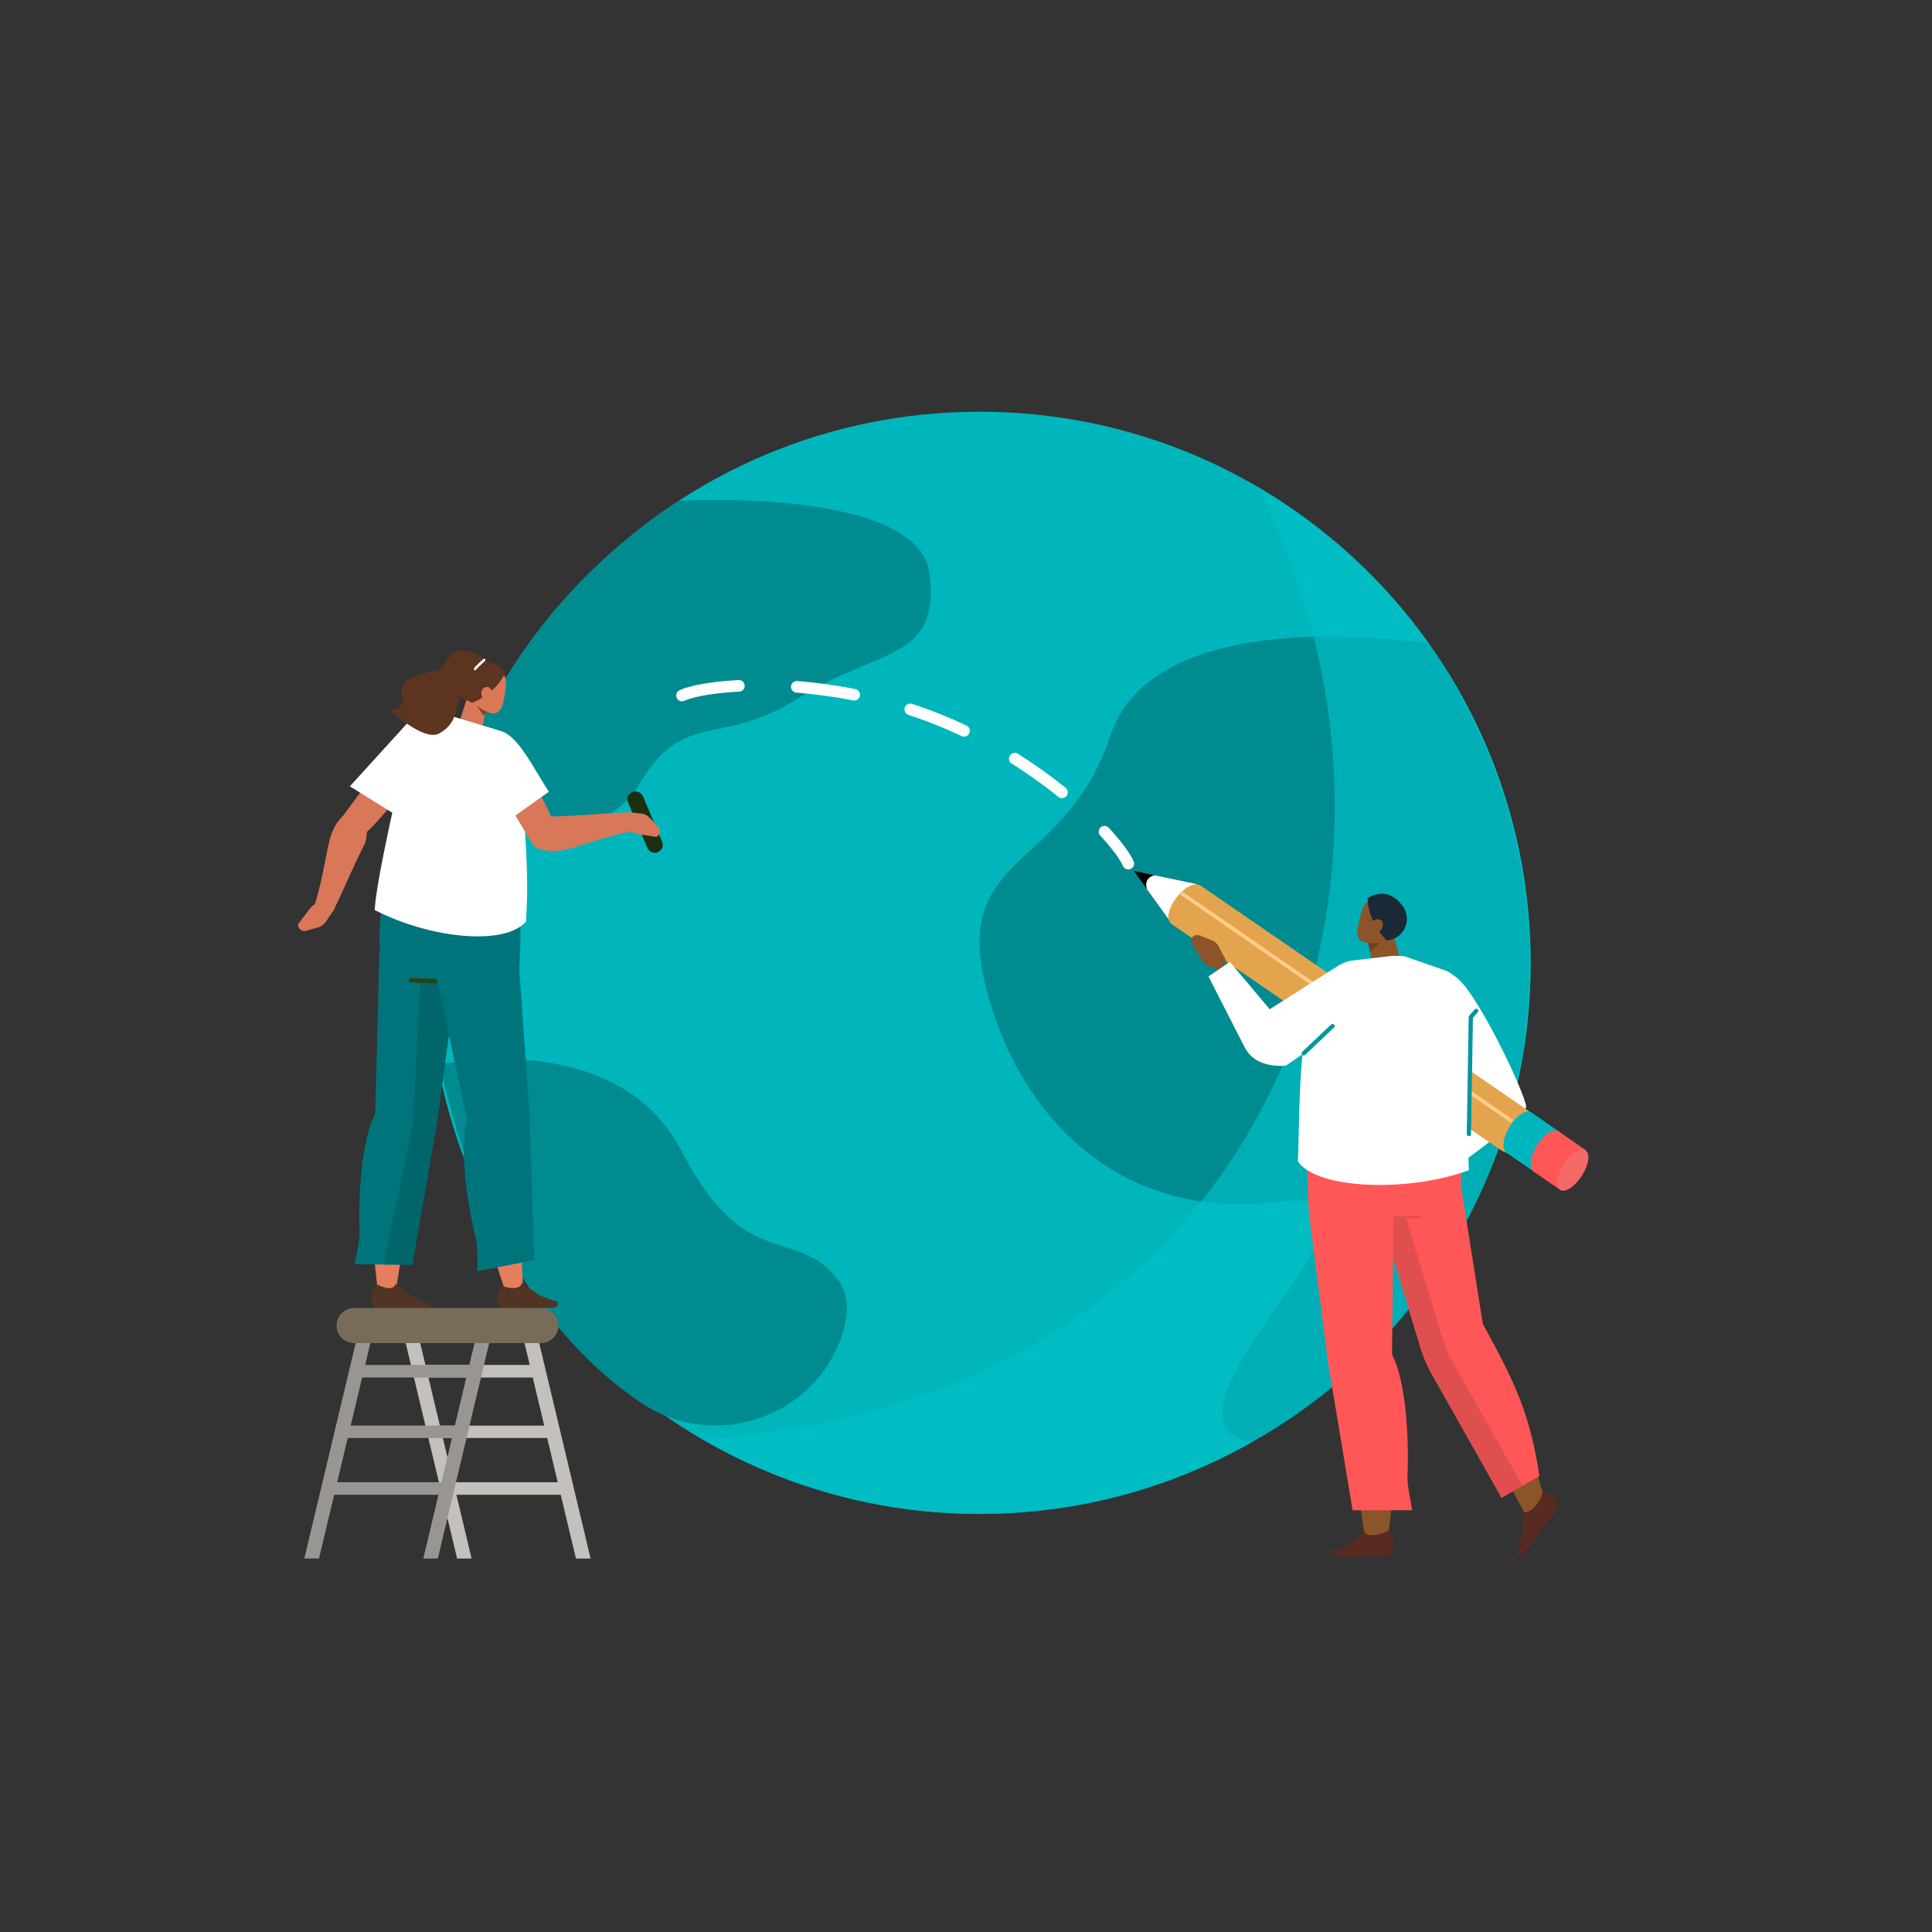 <svg xmlns="http://www.w3.org/2000/svg" viewBox="0 0 1000 1000" width="1000" height="1000"><rect x="0" y="0" width="1000" height="1000" fill="#333333" stroke="none"/><title>AdobeStock_455469889-ai</title><style>		.s0 { fill: #d9e6ca } 		.s1 { fill: #6c8c47 } 		.s2 { fill: #00b6bd } 		.s3 { fill: #008b90 } 		.s4 { opacity: .7;mix-blend-mode: multiply;fill: #00c0c7 } 		.s5 { fill: #8c5529 } 		.s6 { fill: #ffffff } 		.s7 { fill: #000000 } 		.s8 { fill: #e3a44d } 		.s9 { fill: #ff5757 } 		.s10 { fill: #f56969 } 		.s11 { fill: none;stroke: #ffcd87;stroke-miterlimit:10;stroke-width: 1.9 } 		.s12 { fill: #704421 } 		.s13 { fill: #1b2836 } 		.s14 { fill: #e04f4f } 		.s15 { fill: #572a22 } 		.s16 { fill: #b06052 } 		.s17 { fill: none;stroke: #e04f4f;stroke-linecap: round;stroke-linejoin: round;stroke-width: 1.1 } 		.s18 { fill: none;stroke: #0097a1;stroke-linecap: round;stroke-linejoin: round;stroke-width: 2.2 } 		.s19 { fill: #d97759 } 		.s20 { fill: #e67e5e } 		.s21 { fill: #523424 } 		.s22 { fill: #873b24 } 		.s23 { fill: #5c3420 } 		.s24 { fill: #00747b } 		.s25 { fill: #00666c } 		.s26 { fill: none;stroke: #234714;stroke-linecap: round;stroke-linejoin: round;stroke-width: 2.4 } 		.s27 { fill: none;stroke: #ffffff;stroke-linecap: round;stroke-linejoin: round;stroke-width: 1.3 } 		.s28 { fill: none;stroke: #bdcfa8;stroke-linecap: round;stroke-linejoin: round;stroke-width: 2.5 } 		.s29 { fill: #1a3011 } 		.s30 { fill: #c4c0bb } 		.s31 { fill: #999692 } 		.s32 { fill: #786c59 } 		.s33 { fill: none;stroke: #ffffff;stroke-linecap: round;stroke-linejoin: round;stroke-width: 6;stroke-dasharray: 30 } 	</style><g id="_Artboards_">	</g><g id="background">	</g><g id="image"><g id="&lt;Group&gt;">		</g><g id="&lt;Group&gt;">		</g><g id="&lt;Group&gt;">		</g><g id="&lt;Group&gt;"><g id="&lt;Group&gt;">			</g><g id="&lt;Group&gt;">			</g><g id="&lt;Group&gt;">			</g><g id="&lt;Group&gt;">			</g><g id="&lt;Group&gt;">			</g><g id="&lt;Group&gt;">			</g><g id="&lt;Group&gt;">			</g><g id="&lt;Group&gt;">			</g><g id="&lt;Group&gt;">			</g><g id="&lt;Group&gt;">			</g><g id="&lt;Group&gt;">			</g><g id="&lt;Group&gt;">			</g><g id="&lt;Group&gt;">			</g><g id="&lt;Group&gt;">			</g><g id="&lt;Group&gt;">			</g><g id="&lt;Group&gt;">			</g><g id="&lt;Group&gt;">			</g><g id="&lt;Group&gt;">			</g><g id="&lt;Group&gt;">			</g><g id="&lt;Group&gt;">			</g><g id="&lt;Group&gt;">			</g><g id="&lt;Group&gt;">			</g><g id="&lt;Group&gt;">			</g><g id="&lt;Group&gt;">			</g><g id="&lt;Group&gt;">			</g><g id="&lt;Group&gt;">			</g><g id="&lt;Group&gt;">			</g><g id="&lt;Group&gt;">			</g><g id="&lt;Group&gt;">			</g><g id="&lt;Group&gt;"><path id="&lt;Compound Path&gt;" class="s0" d="m-112.3 482.9h2l0.2 2.6h0.1c1-1.8 2.5-2.9 4.1-2.9 0.6 0 1 0.1 1.5 0.3l-0.5 2.1c-0.4-0.1-0.8-0.2-1.3-0.2-1.3 0-2.7 0.9-3.7 3.3v9.2h-2.4z"></path></g><g id="&lt;Group&gt;">			</g><g id="&lt;Group&gt;">			</g><g id="&lt;Group&gt;">			</g><g id="&lt;Group&gt;">			</g><g id="&lt;Group&gt;">			</g><g id="&lt;Group&gt;">			</g><g id="&lt;Group&gt;">			</g><g id="&lt;Group&gt;">			</g><g id="&lt;Group&gt;">			</g><g id="&lt;Group&gt;">			</g><g id="&lt;Group&gt;">			</g><g id="&lt;Group&gt;">			</g><g id="&lt;Group&gt;">			</g><g id="&lt;Group&gt;">			</g><g id="&lt;Group&gt;">			</g><g id="&lt;Group&gt;">			</g><g id="&lt;Group&gt;">			</g><g id="&lt;Group&gt;">			</g><g id="&lt;Group&gt;">			</g><g id="&lt;Group&gt;">			</g><g id="&lt;Group&gt;">			</g><g id="&lt;Group&gt;">			</g></g><g id="&lt;Group&gt;"><g id="&lt;Group&gt;">			</g><g id="&lt;Group&gt;">			</g><g id="&lt;Group&gt;">			</g><g id="&lt;Group&gt;">			</g><g id="&lt;Group&gt;">			</g><g id="&lt;Group&gt;">			</g><path id="&lt;Path&gt;" class="s1" d=""></path><g id="&lt;Group&gt;">			</g></g><g id="&lt;Group&gt;"><path id="&lt;Path&gt;" class="s2" d="m507 783.6c-157.7 0-285.2-127.5-285.2-285.2 0-157.8 127.5-285.3 285.2-285.3 157.7 0 285.2 127.5 285.2 285.3 0 157.7-127.5 285.2-285.2 285.2z"></path><g id="&lt;Group&gt;"><path id="&lt;Path&gt;" class="s3" d="m739.7 333.3c-12.7-2-142.2-20.7-165 47.5-23.9 71.6-84 59.7-63.5 133.7 20.6 74 77.8 117 149.5 107.5 82.3-11-75.2 111.2-13.1 124.6 137.4-75.3 193.8-263.8 92.1-413.3z"></path></g><g id="&lt;Group&gt;"><path id="&lt;Path&gt;" class="s3" d="m351.6 259.2c0 0 124.4-7.3 129.6 38.1 5.1 45.3-26.4 37.7-67.6 63.9-41.3 26.1-59.6 5.4-83 45.1-23.4 39.8-99.5 19.6-99.5 19.6 0 0 16.1-98.8 120.5-166.7z"></path></g><g id="&lt;Group&gt;"><path id="&lt;Path&gt;" class="s3" d="m227.7 550.9c0 0 91.5-19.7 125 44.8 33.4 64.5 59.6 38.2 81.1 66.9 6.1 8 5.5 18.6 1.6 29.7-15.2 42.7-67.3 58.9-104.5 33.2-37.7-25.9-82.3-76.5-103.2-174.6z"></path></g><path id="&lt;Path&gt;" class="s4" d="m753.4 642c-79.3 136.1-253.9 182.1-390 102.8 301.1-19.4 388.3-297.1 287.3-492.8 136.1 79.3 182.1 253.9 102.7 390z"></path></g><g id="&lt;Group&gt;"><path id="&lt;Path&gt;" class="s5" d="m781.6 566.5c3.1 7.4 1.5 15.4-6.7 20.1l-43.9 14 0.7-9.6 30.9-15.7z"></path><path id="&lt;Path&gt;" class="s6" d="m752.1 504.8c11 4.7 38.1 62.9 37.8 68-0.3 5.7-34.3 29.6-34.3 29.6l-21.4-13.2c0 0 30.8-16.5 29.1-19-1.6-2.6-24.2-38.6-24.2-38.6z"></path><path id="&lt;Path&gt;" class="s7" d="m619.6 457.6l-32.7-6.8 19.3 26.9z"></path><path id="&lt;Path&gt;" class="s6" d="m619.6 457.6l-22.1-4.6c-3.5 1-4.9 3.3-3.9 7.2l12.6 17.5z"></path><g id="&lt;Group&gt;"><path id="&lt;Path&gt;" class="s8" d="m796.1 593.5c4.1-5.5 1.6-14-5.5-18.9l-169-116.1c-7.1-4.9-22.1 15-15 19.9l169 116.1c7.1 4.9 16.3 4.5 20.5-1z"></path></g><path id="&lt;Path&gt;" class="s2" d="m791.4 589c3.5-5.8 3.9-11.8 1.1-13.3-2.9-1.5-8 2-11.4 7.9-3.4 5.8-3.9 11.8-1 13.3 2.8 1.5 7.9-2 11.3-7.9z"></path><path id="&lt;Path&gt;" class="s2" d="m792.5 575.7l14.3 9.9-13.7 20.2-13.5-9.2z"></path><g id="&lt;Group&gt;"><g id="&lt;Group&gt;"><g id="&lt;Group&gt;"><path id="&lt;Path&gt;" class="s9" d="m805.6 598.8c3.4-5.8 3.9-11.8 1-13.3-2.8-1.5-7.9 2-11.4 7.9-3.4 5.8-3.8 11.8-1 13.3 2.9 1.5 8-2 11.4-7.9z"></path></g><g id="&lt;Group&gt;"><path id="&lt;Path&gt;" class="s9" d="m806.6 585.5l14.3 9.9-13.6 20.3-13.5-9.3z"></path></g><g id="&lt;Group&gt;"><path id="&lt;Path&gt;" class="s10" d="m819 608.2c3.5-5.7 4.2-11.4 1.5-12.9-2.8-1.4-7.8 2-11.4 7.7-3.5 5.7-4.1 11.5-1.4 13 2.7 1.4 7.8-2.1 11.3-7.8z"></path></g></g></g><g id="&lt;Group&gt;"><path id="&lt;Path&gt;" class="s11" d="m611.5 462.3l171.1 118.1"></path></g><path id="&lt;Path&gt;" class="s5" d="m718.5 794.8c0 0 10-66.8-2.9-93.3l7.1-90.6-42.3 2.9 26 181.7z"></path><path id="&lt;Path&gt;" class="s5" d="m707.9 483.4c0 0 1.2 8.3 2.1 15.3 0.3 1.8 1.7 3.4 3.7 4.1 2 0.7 4.3 0.5 6-0.7q0.9-0.5 1.7-1.1c2.3-1.5 3.4-4.1 2.7-6.6-1.7-6.4-4.8-18-4.8-18z"></path><path id="&lt;Path&gt;" class="s12" d="m708.1 488l1.1 4.9 5-4.8z"></path><path id="&lt;Path&gt;" class="s5" d="m722.4 474.5c0.8-2.3-0.5-4.8-2.8-5.6-2.4-0.9-5.5-1.9-8-2.8-2.3-0.8-4.5 0.6-5.6 2.8-1.4 2.6-2.9 8.4-3.4 12.8-0.4 2.4 0.7 5.1 3 5.9 2.5 0.9 10.7 1 12.9-3.2 1.7-3.2 2.7-6.4 3.9-9.9z"></path><path id="&lt;Path&gt;" class="s13" d="m717.7 486.8c7-0.5 12-7.2 10.1-14-0.4-1.5-0.9-2.7-1.6-3.6-4-5.6-10.2-9.2-18.3-4.4 0 0-0.7 11 9.8 22z"></path><path id="&lt;Path&gt;" class="s5" d="m714.9 481.1c-1.2 1.6-3.3 2-4.6 0.9-1.3-1-1.3-3.1-0.1-4.7 1.3-1.6 3.4-2 4.6-1 1.3 1.1 1.4 3.2 0.1 4.8z"></path><path id="&lt;Path&gt;" class="s5" d="m749.8 710.2l39.1 72.5c7.6 2.8 11.5-4 9.3-11.1-8.9-30.6-8.4-46.9-33.7-74.2z"></path><g id="&lt;Group&gt;"><path id="&lt;Path&gt;" class="s9" d="m712.2 621.8l23 75.6c1 3.6 3.1 8.7 4.8 11.9l37.2 65.9 19.6-11.2c-4.9-31.6-11.6-46.4-29.3-78.8l-11.3-71.4-20 0.8z"></path></g><g id="&lt;Group&gt;"><path id="&lt;Path&gt;" class="s14" d="m724 618.3l22.5 73.7c1 3.5 3.1 8.6 4.8 11.9l36.8 65.1-10.9 6.2-37.2-65.9c-1.7-3.2-3.8-8.3-4.8-11.9l-23-75.6z"></path></g><g id="&lt;Group&gt;"><path id="&lt;Path&gt;" class="s15" d="m788.5 782.6l-0.3 10.3c0.2 2.3-3 11.2-3 11.2 1 1.8 2.8 1 3.9 0l15.8-21.3c0 0 6.2-7.5-6.4-10.4-1.3 5.1-6.3 11.4-10 10.2z"></path></g><path id="&lt;Path&gt;" class="s5" d="m634.7 497.4l-3.9-7.5c-0.7-1.4-2-2.6-3.6-3.2l-6.3-2.5c-2.2-0.9-4.5 0.7-4.6 3.1l5.4 9c1.2 2 3.2 3.6 5.7 4.4l4.1 1.4z"></path><g id="&lt;Group&gt;"><path id="&lt;Path&gt;" class="s16" d="m699.7 497.2c0 0-54.6 33.9-51.9 41.1l1.1 3.3c1.5 4.1 6.5 5.8 10.2 3.4l27.6-18.1 5.4-3.4z"></path></g><g id="&lt;Group&gt;"><path id="&lt;Path&gt;" class="s9" d="m740.9 566l-57.8 4.4c-9.4 3.4-5.6 57.6-5.6 57.6l38 1.7c18.1-0.3 39.8 2.5 40.7-15.9 1.5-33.7-15.3-47.8-15.3-47.8z"></path></g><path id="&lt;Path&gt;" class="s6" d="m699.7 497.2l21.3-2.5 5.8 0.2 22.1 7.7c7.4 3.7 10.9 12.4 8 20.2l1.7 16.3c4.7 19.1 0.4 47 1.7 66.6-31.4 11.6-78.6 9.9-88.5-4.5 0.8-20.7 0.4-53.6 5-71.1 4-15.8 15.7-21 22.9-32.9z"></path><path id="&lt;Path&gt;" class="s6" d="m625.5 505.4l11.1-7.5 20.6 24.5 35.4-22.5c0 0 3.8-2.3 7.1-2.7 3.4-0.4-2.9 32.9-2.9 32.9l-31.1 21.4c0 0-15.4 2.3-21.4-9.3-5.9-11.6-18.8-36.8-18.8-36.8z"></path><g id="&lt;Group&gt;"><path id="&lt;Path&gt;" class="s15" d="m706 792.6l-5.8 5.7c-1.6 1.5-10.6 4.4-10.6 4.4-0.9 1.9 0.8 2.9 2.3 3.1l26.5-0.5c0 0 6.2-1.3 0.7-13.1-4.8 2.1-11.8 4-13.1 0.4z"></path></g><g id="&lt;Group&gt;"><path id="&lt;Path&gt;" class="s9" d="m677.5 628l9.8 76.7 12.8 77h30.9c0 0-2.8-13.4-2.5-17.6 0.3-4.3 1.5-44.5-8-63.1l0.8-75.4z"></path></g><g id="&lt;Group&gt;"><path id="&lt;Path&gt;" class="s17" d="m735.1 629.8l-13.4 0.4"></path></g><g id="&lt;Group&gt;"><path id="&lt;Path&gt;" class="s18" d="m674.8 545.2l14.9-14.1"></path></g><g id="&lt;Group&gt;"><path id="&lt;Path&gt;" class="s18" d="m760.3 587l1-60.6 2.8-3.2"></path></g></g><g id="&lt;Group&gt;"><g id="&lt;Group&gt;"><path id="&lt;Path&gt;" class="s19" d="m189 436.3c-7.2 14.3-9.2 20.1-16.2 34.6l-11 1.4c9.5-31.2 6-40.6 16-50.3 14.7 1.3 12.2 10.6 11.2 14.3z"></path></g><g id="&lt;Group&gt;"><path id="&lt;Path&gt;" class="s19" d="m173.1 470.6l-4.6 6.7c-0.9 1.3-2.2 2.3-3.8 2.7l-6.3 1.8c-2.2 0.6-4.3-1.2-4.1-3.5l6.2-8.1c1.3-1.8 3.4-3.1 5.9-3.6l4-0.9z"></path></g><g id="&lt;Group&gt;"><path id="&lt;Path&gt;" class="s19" d="m218.9 388.6c2.1-0.5 3.6 1.9 2.4 3.6-9.2 12.7-33.6 45.3-39.1 42.8l-3.1-1.2c-3.9-1.6-5.3-6.6-2.7-10l19-25.6 3.6-5.1z"></path></g><path id="&lt;Path&gt;" class="s6" d="m223.9 387c0.5 9.7-11.2 22.3-19.5 34.5l-23.3-14.5 33.1-36.4z"></path><g id="&lt;Group&gt;"><path id="&lt;Path&gt;" class="s20" d="m261.5 668.1c0 0-22.2-61.5-14.9-89l-23.9-84.6 40.6-5.3 7.4 177.6z"></path></g><g id="&lt;Group&gt;"><path id="&lt;Path&gt;" class="s21" d="m270.1 664.1l8.2 5.7c1.7 1.4 10.4 4 10.4 4 0.9 1.8-0.7 2.8-2.2 3.1l-25.6 0.1c0 0-6.9-0.3-1.9-11.8 4.7 1.9 10 2.5 11.1-1.1z"></path></g><g id="&lt;Group&gt;"><path id="&lt;Path&gt;" class="s20" d="m195.5 667.1c0 0-9.2-64.7 3.4-90.1l-1.7-82.5 36.3-2.2-28.6 175.4z"></path></g><g id="&lt;Group&gt;"><path id="&lt;Path&gt;" class="s19" d="m252.9 361.6c0 0-1.8 8-3.2 14.6-0.4 1.7-1.7 3.2-3.4 3.7-1.7 0.5-3.5 0.1-4.8-1.2q-0.7-0.6-1.2-1.2c-1.8-1.7-2.4-4.2-1.7-6.6 2-6 5.6-16.9 5.6-16.9z"></path></g><g id="&lt;Group&gt;"><path id="&lt;Path&gt;" class="s22" d="m251.9 365.9l-1.4 4.7-3.6-5.1z"></path></g><g id="&lt;Group&gt;"><path id="&lt;Path&gt;" class="s19" d="m245.2 351.2c0.2-2.4 2.3-4.2 4.7-4 2.5 0.2 5.6 0.5 8.2 0.7 2.3 0.2 3.7 2.3 3.8 4.7 0.2 2.8-0.7 8.5-1.9 12.6-0.7 2.3-2.7 4.3-5 4.1-2.5-0.3-9.8-3.3-10.2-7.9-0.2-3.5 0.1-6.7 0.4-10.2z"></path></g><g id="&lt;Group&gt;"><path id="&lt;Path&gt;" class="s23" d="m234.3 358.6c0 0 5-11.2 9.3-13.7 5.7-3.3 12.6-4.2 17.9 3.2 0 0-3.7 10.1-17.2 15.7z"></path></g><g id="&lt;Group&gt;"><path id="&lt;Path&gt;" class="s19" d="m249.3 359.9c0.5 1.9 2.2 3 3.7 2.6 1.6-0.4 2.4-2.3 1.9-4.2-0.5-1.9-2.1-3.1-3.7-2.6-1.5 0.4-2.4 2.3-1.9 4.2z"></path></g><path id="&lt;Path&gt;" class="s24" d="m207.6 445.7l55.8 4.6c9.1 3.4 5.1 55.8 5.1 55.8l-36.7 1.4c-17.5-0.4-34.6 0.1-35.3-17.7-1.2-32.5 11.1-44.1 11.1-44.1z"></path><path id="&lt;Path&gt;" class="s6" d="m259.7 378.5l-24.8-7.5-0.9 2.3-10.2 2.2c-7.6 2.7-10.6 7.4-14.8 19.2 0 0-13.8 57.3-15.1 76.3 28.8 14.8 67.1 18.7 78.3 6.1 2.2-29.9-2-50.7-1.3-81.5 0.1-6.6-8.7-11.5-11.2-17.1z"></path><g id="&lt;Group&gt;"><path id="&lt;Path&gt;" class="s21" d="m204.7 664.6l8.1 6c1.5 1.5 10.2 4.4 10.2 4.4 0.9 1.8-0.8 2.7-2.3 2.9l-25.6-0.7c0 0-5.9-1.2-0.6-12.6 4.7 2.1 9 3.6 10.2 0z"></path></g><path id="&lt;Path&gt;" class="s24" d="m236.3 506.1l-10 74.1-12.9 74.4-29.9-0.2c0 0 2.9-13 2.6-17.1-0.3-4.1-1.1-43 8.1-60.9l2.2-84.9z"></path><path id="&lt;Path&gt;" class="s25" d="m236.3 506.1l-10 74.1-12.9 74.4-14.8-0.1 15.2-72.9 3.7-73.7z"></path><g id="&lt;Group&gt;"><path id="&lt;Path&gt;" class="s26" d="m212.8 507.4l13 0.5"></path></g><g id="&lt;Group&gt;"><path id="&lt;Path&gt;" class="s23" d="m207.6 365.2c0.9-1.3 1-2.8 0.6-4.2-3.1-11.6 13.1-12.6 18.3-14 5.4-1.5 3.3-10.7 13.4-10.2 10.1 0.5 11.2 6.3 11.7 6.4 0.7 0-4.5 8.2-4.5 8.2 0 0-5-0.3-8.4 8.7-3.4 8.9-2.8 14.5-11.1 19.4-8.2 4.9-26.6-12.7-26.6-12.7 3.6 1.3 5.6-0.1 6.6-1.6z"></path></g><path id="&lt;Path&gt;" class="s27" d="m250.6 341.6c-1 1-4.8 4.3-4.7 4.7"></path><path id="&lt;Path&gt;" class="s28" d="m269.2 419.7v-17.7l-2.2-1.7"></path><path id="&lt;Path&gt;" class="s24" d="m268.8 502.1l5.3 74.7 2.4 75.4-29.4 5.8c0 0 0.3-13.2-0.9-17.2-1.1-3.9-9.8-41.9-4.4-61.3l-17.6-81.4z"></path><path id="&lt;Path&gt;" class="s29" d="m340.5 441.1c-2.1 0.9-4.5-0.1-5.4-2.2l-10-23.5c-0.9-2.1 0.1-4.5 2.2-5.4 2.1-0.9 4.6 0.1 5.5 2.2l9.9 23.5c0.9 2.1-0.1 4.5-2.2 5.4z"></path><g id="&lt;Group&gt;"><path id="&lt;Path&gt;" class="s19" d="m286.1 422.6c16.1-0.4 22.1-1.4 38.2-2.2l6.5 9c-32 6.5-38.6 14.1-51.9 10-5.8-13.6 3.6-15.8 7.2-16.8z"></path></g><g id="&lt;Group&gt;"><path id="&lt;Path&gt;" class="s19" d="m323.9 420.3l8.1 0.8c1.6 0.2 3.1 0.9 4.2 2.1l4.5 4.7c1.6 1.6 1 4.4-1 5.3l-10.1-1.6c-2.2-0.3-4.4-1.6-6-3.5l-2.8-3.1z"></path></g><g id="&lt;Group&gt;"><path id="&lt;Path&gt;" class="s19" d="m259.2 383.7c0.4-2.1 3.2-2.6 4.3-0.8 8.1 13.4 28.9 48.4 24.5 52.6l-2.3 2.3c-3.1 3-8.1 2.4-10.3-1.3l-16.4-27.4-3.3-5.2z"></path></g><path id="&lt;Path&gt;" class="s6" d="m259.7 378.5c9.1 3.2 16.2 18.9 24.4 31.3l-22.4 15.9-17.6-24.7z"></path></g><g id="&lt;Group&gt;"><g id="&lt;Group&gt;"><g id="&lt;Group&gt;"><path id="&lt;Path&gt;" class="s30" d="m298.1 806.7h7.6l-28-117.4h-7.6z"></path><path id="&lt;Path&gt;" class="s30" d="m236.6 806.7h7.5l-28-117.4h-7.5z"></path><path id="&lt;Path&gt;" class="s30" d="m217.1 713h64.1v-6.5h-64.1z"></path><path id="&lt;Path&gt;" class="s30" d="m222.9 744.3h64v-6.4h-64z"></path><path id="&lt;Path&gt;" class="s30" d="m231.4 773.7h64v-6.5h-64z"></path></g></g><path id="&lt;Path&gt;" class="s31" d="m165.1 806.7h-7.6l28-117.4h7.6z"></path><path id="&lt;Path&gt;" class="s31" d="m226.6 806.7h-7.5l27.9-117.4h7.6z"></path><path id="&lt;Path&gt;" class="s31" d="m246 713h-64v-6.5h64z"></path><path id="&lt;Path&gt;" class="s31" d="m240.3 744.3h-64v-6.4h64z"></path><path id="&lt;Path&gt;" class="s31" d="m231.8 773.7h-64.1v-6.5h64.1z"></path><path id="&lt;Path&gt;" class="s32" d="m279.9 695.2h-96.6c-5 0-9.1-4.1-9.1-9.1 0-5 4.1-9.1 9.1-9.1h96.6c5 0 9.1 4.1 9.1 9.1 0 5-4.1 9.1-9.1 9.1z"></path></g><path id="Shape 1" class="s33" d="m353 360c13.2-6.1 70.1-11.2 127.9 10.6 57.8 21.7 97.2 63.1 103.1 76.4"></path></g></svg>